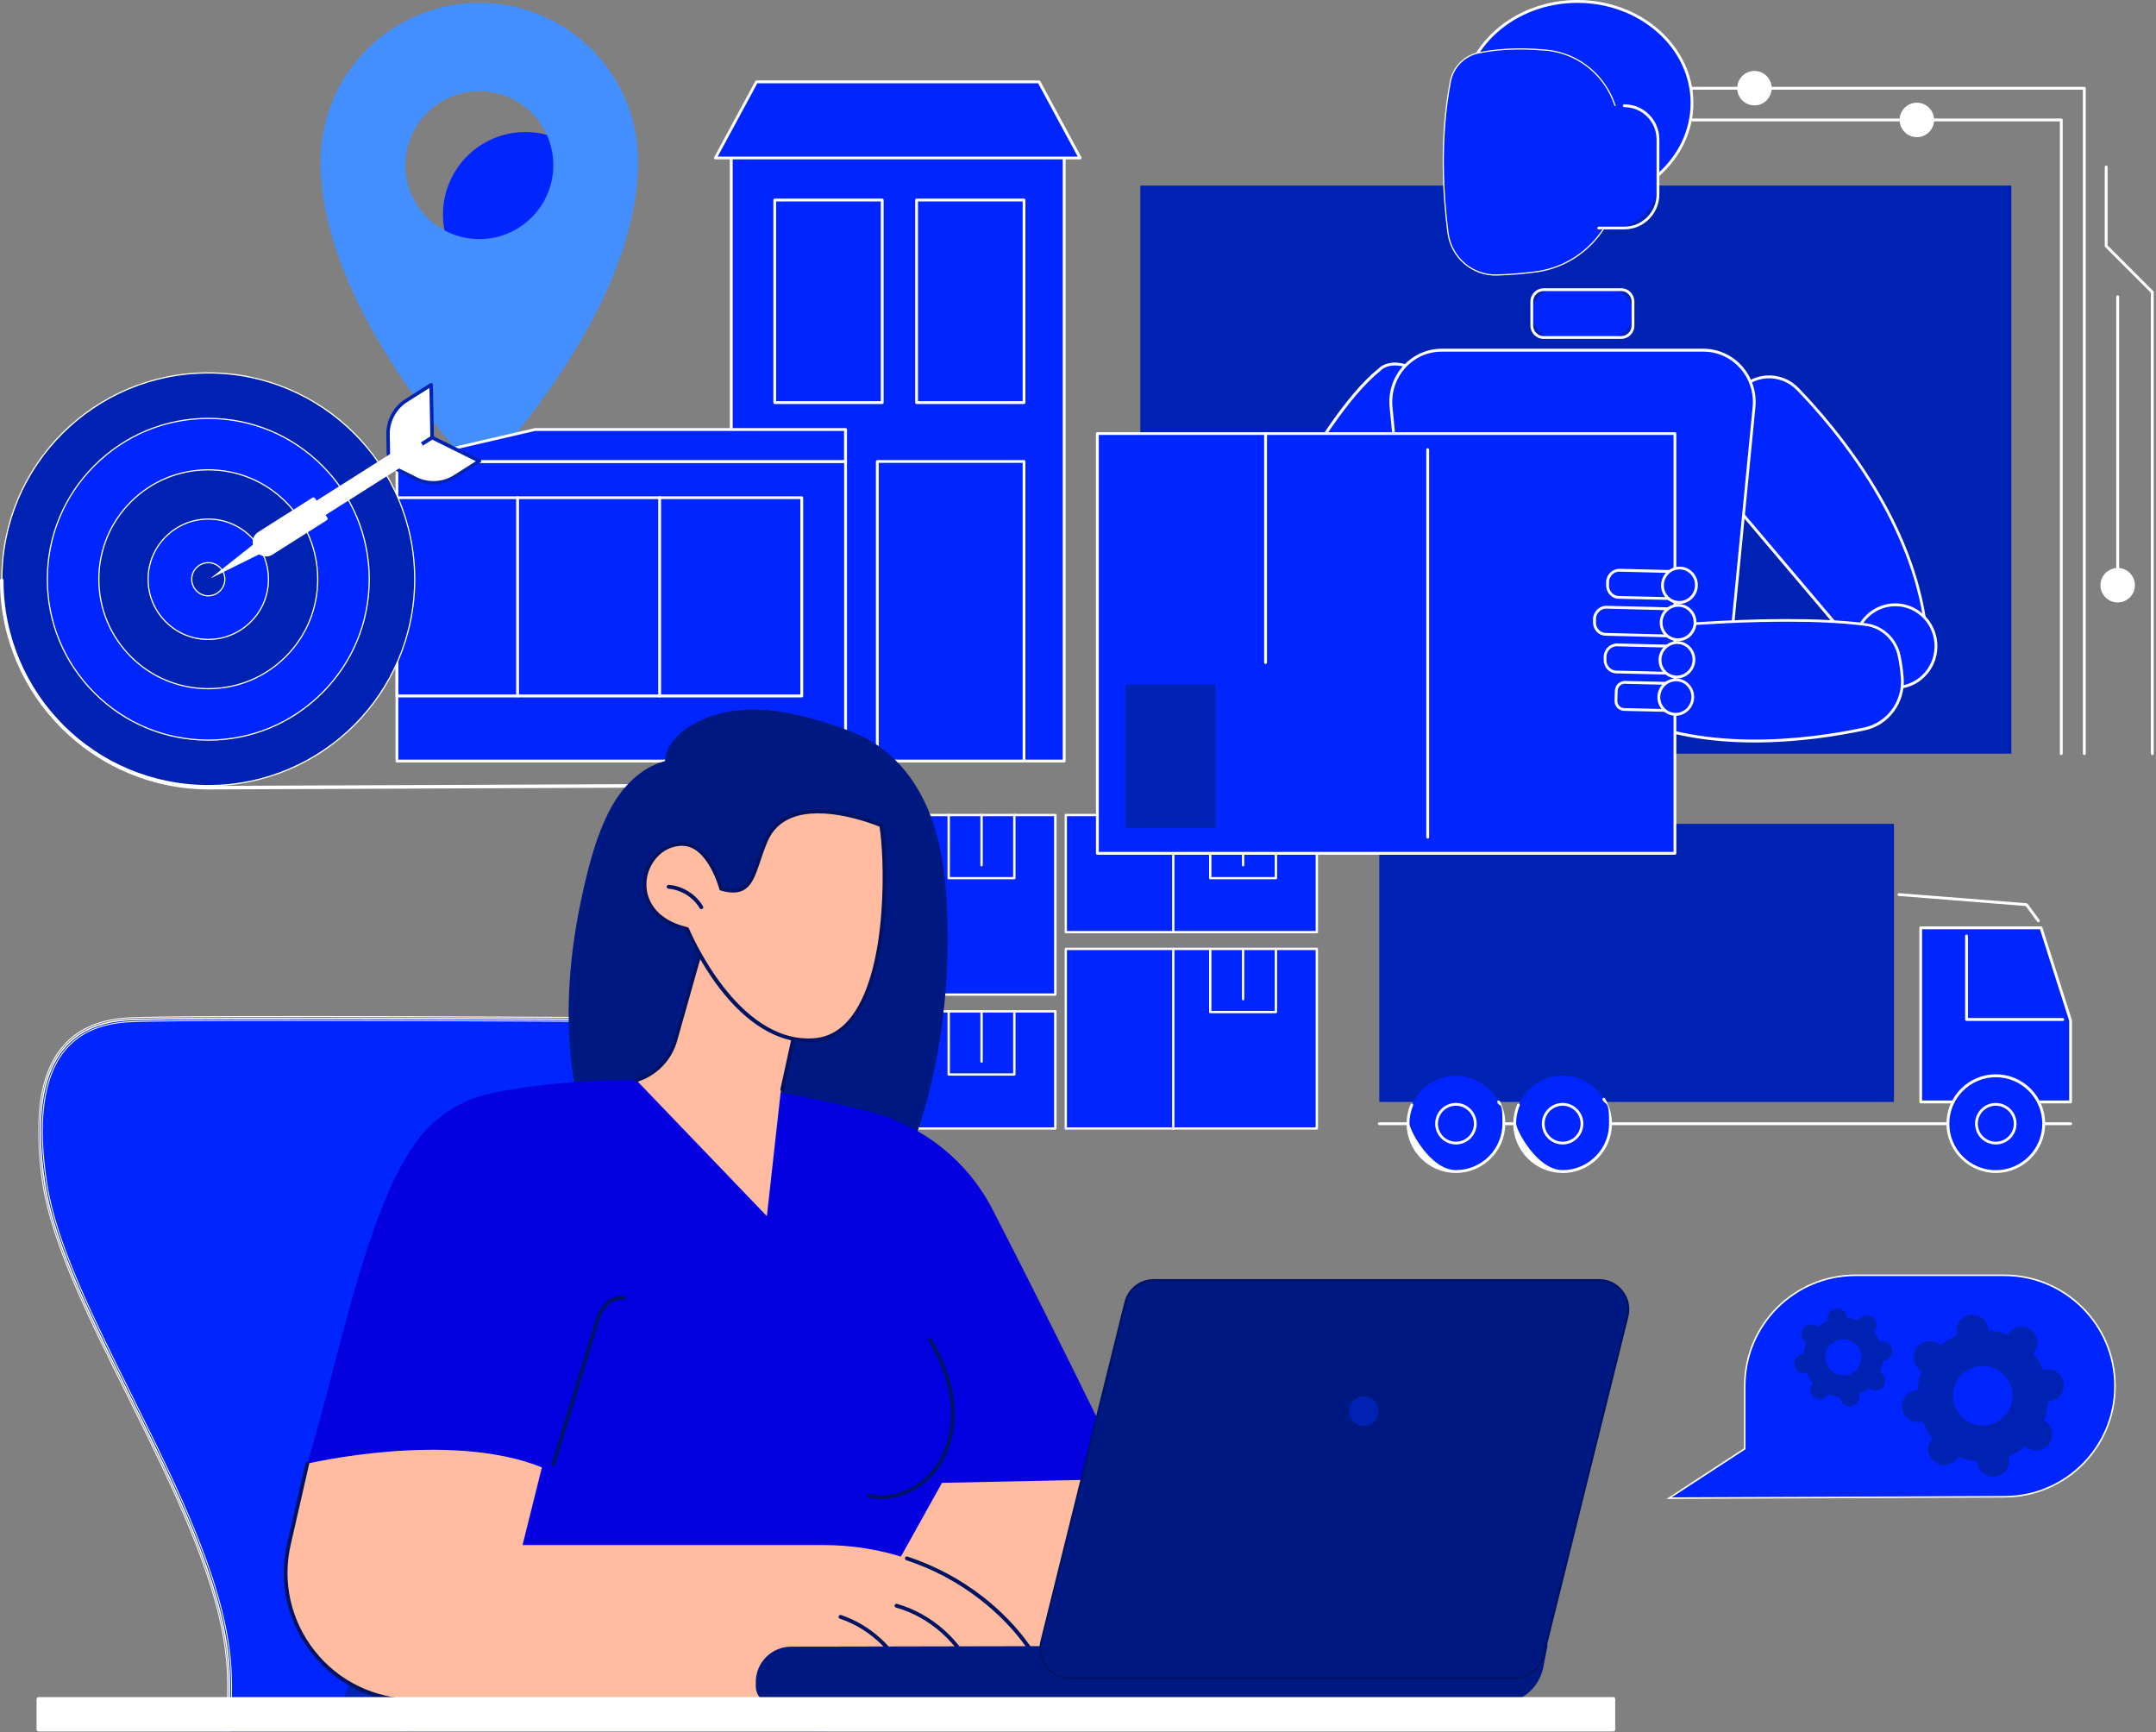 <?xml version="1.0" encoding="UTF-8"?> <svg xmlns="http://www.w3.org/2000/svg" width="625" height="502" viewBox="0 0 625 502" fill="none"><rect x="0" y="0" width="625" height="502" fill="#808080" stroke="none"/><path d="M623.929 218.851C624.148 218.851 624.343 218.656 624.343 218.437V84.676C624.343 84.676 624.294 84.456 624.221 84.383L610.966 71.131V48.379C610.966 48.16 610.771 47.965 610.552 47.965C610.333 47.965 610.138 48.16 610.138 48.379V71.302C610.138 71.302 610.187 71.521 610.26 71.594L623.515 84.846V218.437C623.515 218.656 623.71 218.851 623.929 218.851Z" fill="white"></path><path d="M613.891 174.613C616.649 174.613 618.886 172.377 618.886 169.619C618.886 166.861 616.649 164.625 613.891 164.625C611.132 164.625 608.896 166.861 608.896 169.619C608.896 172.377 611.132 174.613 613.891 174.613Z" fill="white"></path><path d="M613.891 170.033C614.11 170.033 614.305 169.838 614.305 169.619V86.015C614.305 85.796 614.11 85.601 613.891 85.601C613.671 85.601 613.476 85.796 613.476 86.015V169.619C613.476 169.838 613.671 170.033 613.891 170.033Z" fill="white"></path><path d="M597.541 218.851C597.761 218.851 597.955 218.656 597.955 218.437V34.762C597.955 34.543 597.761 34.348 597.541 34.348H484.826C484.607 34.348 484.412 34.543 484.412 34.762C484.412 34.981 484.607 35.176 484.826 35.176H597.127V218.437C597.127 218.656 597.322 218.851 597.541 218.851Z" fill="white"></path><path d="M555.681 39.756C558.44 39.756 560.676 37.52 560.676 34.762C560.676 32.004 558.44 29.768 555.681 29.768C552.923 29.768 550.687 32.004 550.687 34.762C550.687 37.52 552.923 39.756 555.681 39.756Z" fill="white"></path><path d="M604.217 218.851C604.437 218.851 604.632 218.656 604.632 218.437V25.578C604.632 25.359 604.437 25.164 604.217 25.164H476.615C476.396 25.164 476.201 25.359 476.201 25.578C476.201 25.797 476.396 25.992 476.615 25.992H603.803V218.437C603.803 218.656 603.998 218.851 604.217 218.851Z" fill="white"></path><path d="M509.396 30.485C512.118 30.041 513.966 27.475 513.522 24.753C513.078 22.031 510.511 20.184 507.788 20.628C505.066 21.072 503.218 23.638 503.662 26.36C504.106 29.082 506.673 30.929 509.396 30.485Z" fill="white"></path><path d="M157.623 85.47C170.495 82.542 178.556 69.735 175.626 56.866C172.697 43.997 159.888 35.939 147.016 38.867C134.144 41.796 126.084 54.602 129.013 67.471C131.942 80.34 144.751 88.399 157.623 85.47Z" fill="#0025FF"></path><path d="M92.93 46.844C92.93 90.741 138.957 137.829 138.957 137.829C138.957 137.829 184.983 91.155 184.983 46.844C184.983 21.437 164.37 0.828 138.957 0.828C113.543 0.828 92.93 21.437 92.93 46.844ZM117.515 47.867C117.515 36.029 127.115 26.431 138.957 26.431C150.798 26.431 160.398 36.029 160.398 47.867C160.398 59.706 150.798 69.304 138.957 69.304C127.115 69.304 117.515 59.706 117.515 47.867Z" fill="#448FFF"></path><path d="M211.98 220.58H308.492V44.238H211.98L211.98 220.58Z" fill="#0025FF"></path><path d="M211.566 220.58V44.238C211.566 44.019 211.761 43.824 211.98 43.824H308.492C308.711 43.824 308.906 44.019 308.906 44.238V220.58C308.906 220.8 308.711 220.995 308.492 220.995H211.98C211.761 220.995 211.566 220.8 211.566 220.58ZM308.078 44.652H212.394V220.166H308.078V44.652Z" fill="white"></path><path d="M219.29 23.727H301.183L313.097 45.797H207.375L219.29 23.727Z" fill="#0025FF"></path><path d="M207.034 45.992C206.961 45.87 206.961 45.724 207.034 45.578L218.949 23.532C219.022 23.41 219.168 23.313 219.314 23.313H301.207C301.353 23.313 301.499 23.386 301.572 23.532L313.487 45.578C313.56 45.7 313.56 45.846 313.487 45.992C313.414 46.114 313.292 46.187 313.146 46.187H207.424C207.278 46.187 207.156 46.114 207.083 45.992H207.034ZM300.939 24.141H219.534L208.057 45.383H312.415L300.939 24.141Z" fill="white"></path><path d="M265.706 116.685H296.845V57.977L265.706 57.977V116.685Z" fill="#0025FF"></path><path d="M265.292 116.685V57.977C265.292 57.758 265.487 57.563 265.706 57.563H296.845C297.065 57.563 297.26 57.758 297.26 57.977V116.685C297.26 116.904 297.065 117.099 296.845 117.099H265.706C265.487 117.099 265.292 116.904 265.292 116.685ZM296.456 58.391H266.12V116.271H296.456V58.391Z" fill="white"></path><path d="M224.602 116.685H255.741V57.977L224.602 57.977V116.685Z" fill="#0025FF"></path><path d="M224.187 116.685V57.977C224.187 57.758 224.382 57.563 224.601 57.563H255.741C255.96 57.563 256.155 57.758 256.155 57.977V116.685C256.155 116.904 255.96 117.099 255.741 117.099H224.601C224.382 117.099 224.187 116.904 224.187 116.685ZM255.326 58.391H224.991V116.271H255.326V58.391Z" fill="white"></path><path d="M254.328 220.58H296.845V133.761H254.328V220.58Z" fill="#0025FF"></path><path d="M253.914 220.58V133.761C253.914 133.542 254.108 133.347 254.328 133.347H296.846C297.065 133.347 297.26 133.542 297.26 133.761V220.58C297.26 220.8 297.065 220.995 296.846 220.995H254.328C254.108 220.995 253.914 220.8 253.914 220.58ZM296.456 134.151H254.742V220.166H296.456V134.151Z" fill="white"></path><path d="M115.078 220.58L245.117 220.58V133.761H115.078V220.58Z" fill="#0025FF"></path><path d="M114.664 220.58V133.761C114.664 133.542 114.859 133.347 115.079 133.347H245.118C245.337 133.347 245.532 133.542 245.532 133.761V220.58C245.532 220.8 245.337 220.995 245.118 220.995H115.079C114.859 220.995 114.664 220.8 114.664 220.58ZM244.703 134.151H115.468V220.166H244.703V134.151Z" fill="white"></path><path d="M115.079 133.737H245.118V124.48H155.136L115.079 133.737Z" fill="#0025FF"></path><path d="M114.664 133.786C114.664 133.591 114.786 133.396 114.981 133.347L155.038 124.09C155.038 124.09 155.111 124.09 155.136 124.09H245.118C245.337 124.09 245.532 124.285 245.532 124.504V133.761C245.532 133.98 245.337 134.175 245.118 134.175H115.079C114.859 134.175 114.689 134.029 114.664 133.81V133.786ZM244.703 124.894H155.16L118.636 133.347H244.679V124.894H244.703Z" fill="white"></path><path d="M115.079 201.701L232.423 201.701V144.236H115.079V201.701Z" fill="#0025FF"></path><path d="M114.664 201.726V144.26C114.664 144.041 114.859 143.846 115.079 143.846H232.423C232.642 143.846 232.837 144.041 232.837 144.26V201.726C232.837 201.945 232.642 202.14 232.423 202.14H115.079C114.859 202.14 114.664 201.945 114.664 201.726ZM232.009 144.65H115.493V201.287H232.009V144.65Z" fill="white"></path><path d="M191.221 202.115C191.44 202.115 191.635 201.921 191.635 201.701V144.236C191.635 144.017 191.44 143.822 191.221 143.822C191.002 143.822 190.807 144.017 190.807 144.236V201.701C190.807 201.921 191.002 202.115 191.221 202.115Z" fill="white"></path><path d="M150.043 202.115C150.263 202.115 150.458 201.921 150.458 201.701V144.236C150.458 144.017 150.263 143.822 150.043 143.822C149.824 143.822 149.629 144.017 149.629 144.236V201.701C149.629 201.921 149.824 202.115 150.043 202.115Z" fill="white"></path><path d="M549.03 238.777H399.839V319.385H549.03V238.777Z" fill="#0022B3"></path><path d="M600.246 326.108H399.839C399.62 326.108 399.425 325.913 399.425 325.694C399.425 325.475 399.62 325.28 399.839 325.28H600.246C600.465 325.28 600.66 325.475 600.66 325.694C600.66 325.913 600.465 326.108 600.246 326.108Z" fill="white"></path><path d="M600.246 319.385H556.802V268.911H591.669L600.246 295.829V319.385Z" fill="#0025FF"></path><path d="M600.246 319.799H556.802C556.583 319.799 556.388 319.604 556.388 319.385V268.911C556.388 268.692 556.583 268.497 556.802 268.497H591.669C591.84 268.497 592.01 268.618 592.059 268.789L600.636 295.707C600.636 295.707 600.636 295.78 600.636 295.829V319.385C600.636 319.604 600.441 319.799 600.222 319.799H600.246ZM557.192 318.971H599.832V295.877L591.353 269.325H557.192V318.971Z" fill="white"></path><path d="M597.98 295.902H570.081C569.862 295.902 569.667 295.707 569.667 295.488V271.274C569.667 271.054 569.862 270.86 570.081 270.86C570.3 270.86 570.495 271.054 570.495 271.274V295.074H597.98C598.199 295.074 598.394 295.268 598.394 295.488C598.394 295.707 598.199 295.902 597.98 295.902Z" fill="white"></path><path d="M590.89 267.303C590.768 267.303 590.646 267.254 590.548 267.133L587.235 262.602L550.443 259.678C550.223 259.678 550.053 259.459 550.077 259.24C550.077 259.021 550.297 258.85 550.516 258.874L587.503 261.798C587.503 261.798 587.722 261.871 587.795 261.968L591.231 266.645C591.353 266.816 591.328 267.084 591.133 267.206C591.06 267.254 590.987 267.279 590.89 267.279V267.303Z" fill="white"></path><path d="M592.425 325.694C592.425 333.368 586.212 339.579 578.536 339.579C570.861 339.579 564.648 333.368 564.648 325.694C564.648 318.021 570.861 311.809 578.536 311.809C586.212 311.809 592.425 318.021 592.425 325.694Z" fill="#0025FF"></path><path d="M578.56 339.969C570.69 339.969 564.258 333.562 564.258 325.67C564.258 317.801 570.666 311.37 578.56 311.37C586.455 311.37 592.863 317.777 592.863 325.67C592.863 333.562 586.455 339.969 578.56 339.969ZM578.56 312.223C571.129 312.223 565.086 318.264 565.086 325.694C565.086 333.124 571.129 339.165 578.56 339.165C585.992 339.165 592.035 333.124 592.035 325.694C592.035 318.264 585.992 312.223 578.56 312.223Z" fill="white"></path><path d="M584.164 325.694C584.164 328.788 581.655 331.297 578.56 331.297C575.466 331.297 572.956 328.788 572.956 325.694C572.956 322.6 575.466 320.091 578.56 320.091C581.655 320.091 584.164 322.6 584.164 325.694Z" fill="#0025FF"></path><path d="M578.561 331.711C575.247 331.711 572.542 329.007 572.542 325.694C572.542 322.381 575.247 319.677 578.561 319.677C581.874 319.677 584.579 322.381 584.579 325.694C584.579 329.007 581.874 331.711 578.561 331.711ZM578.561 320.481C575.685 320.481 573.346 322.82 573.346 325.694C573.346 328.569 575.685 330.907 578.561 330.907C581.436 330.907 583.775 328.569 583.775 325.694C583.775 322.82 581.436 320.481 578.561 320.481Z" fill="white"></path><path d="M453.989 339.51C461.64 338.966 467.401 332.324 466.857 324.674C466.312 317.025 459.669 311.265 452.018 311.81C444.367 312.354 438.606 318.996 439.15 326.645C439.694 334.295 446.338 340.054 453.989 339.51Z" fill="#0025FF"></path><path d="M452.98 339.969C445.11 339.969 438.677 333.562 438.677 325.67C438.677 323.745 439.067 321.87 439.798 320.116C439.896 319.896 440.115 319.799 440.334 319.896C440.554 319.994 440.651 320.213 440.554 320.432C439.847 322.089 439.506 323.867 439.506 325.67C439.506 327.472 445.549 339.141 452.98 339.141C460.412 339.141 466.454 333.1 466.454 325.67C466.454 318.24 465.796 320.871 464.578 318.8C464.456 318.605 464.529 318.362 464.724 318.24C464.919 318.118 465.163 318.191 465.285 318.386C466.6 320.578 467.283 323.112 467.283 325.694C467.283 333.562 460.875 339.993 452.98 339.993V339.969Z" fill="white"></path><path d="M458.584 325.694C458.584 328.788 456.074 331.297 452.98 331.297C449.886 331.297 447.376 328.788 447.376 325.694C447.376 322.6 449.886 320.091 452.98 320.091C456.074 320.091 458.584 322.6 458.584 325.694Z" fill="#0025FF"></path><path d="M452.98 331.711C449.666 331.711 446.962 329.007 446.962 325.694C446.962 322.381 449.666 319.677 452.98 319.677C456.294 319.677 458.998 322.381 458.998 325.694C458.998 329.007 456.294 331.711 452.98 331.711ZM452.98 320.481C450.105 320.481 447.766 322.82 447.766 325.694C447.766 328.569 450.105 330.907 452.98 330.907C455.855 330.907 458.194 328.569 458.194 325.694C458.194 322.82 455.855 320.481 452.98 320.481Z" fill="white"></path><path d="M435.924 325.694C435.924 333.368 429.711 339.579 422.036 339.579C414.36 339.579 408.147 333.368 408.147 325.694C408.147 318.021 414.36 311.809 422.036 311.809C429.711 311.809 435.924 318.021 435.924 325.694Z" fill="#0025FF"></path><path d="M422.06 339.969C414.19 339.969 407.758 333.562 407.758 325.67C407.758 323.745 408.147 321.87 408.878 320.116C408.976 319.896 409.195 319.799 409.414 319.896C409.634 319.994 409.731 320.213 409.634 320.432C408.927 322.089 408.586 323.867 408.586 325.67C408.586 327.472 414.629 339.141 422.06 339.141C429.492 339.141 435.534 333.1 435.534 325.67C435.534 318.24 435.047 321.455 434.072 319.555C433.975 319.361 434.072 319.117 434.243 318.995C434.438 318.898 434.682 318.995 434.803 319.166C435.827 321.188 436.363 323.38 436.363 325.67C436.363 333.538 429.955 339.969 422.06 339.969Z" fill="white"></path><path d="M427.664 325.694C427.664 328.788 425.155 331.297 422.06 331.297C418.966 331.297 416.456 328.788 416.456 325.694C416.456 322.6 418.966 320.091 422.06 320.091C425.155 320.091 427.664 322.6 427.664 325.694Z" fill="#0025FF"></path><path d="M422.06 331.711C418.747 331.711 416.042 329.007 416.042 325.694C416.042 322.381 418.747 319.677 422.06 319.677C425.374 319.677 428.079 322.381 428.079 325.694C428.079 329.007 425.374 331.711 422.06 331.711ZM422.06 320.481C419.185 320.481 416.846 322.82 416.846 325.694C416.846 328.569 419.185 330.907 422.06 330.907C424.935 330.907 427.275 328.569 427.275 325.694C427.275 322.82 424.935 320.481 422.06 320.481Z" fill="white"></path><path d="M305.909 236.22H233.154V288.253H305.909V236.22Z" fill="#0025FF"></path><path d="M232.837 288.253V236.22C232.837 236.049 232.983 235.879 233.178 235.879H305.934C306.129 235.879 306.275 236.025 306.275 236.22V288.253C306.275 288.423 306.129 288.594 305.934 288.594H233.178C232.983 288.594 232.837 288.448 232.837 288.253ZM305.568 236.561H233.471V287.936H305.568V236.561Z" fill="white"></path><path d="M264.293 288.594C264.488 288.594 264.634 288.448 264.634 288.253V236.22C264.634 236.049 264.488 235.879 264.293 235.879C264.098 235.879 263.952 236.025 263.952 236.22V288.253C263.952 288.423 264.098 288.594 264.293 288.594Z" fill="white"></path><path d="M284.541 251.128C284.736 251.128 284.882 250.982 284.882 250.787V236.22C284.882 236.049 284.736 235.879 284.541 235.879C284.346 235.879 284.2 236.025 284.2 236.22V250.787C284.2 250.957 284.346 251.128 284.541 251.128Z" fill="white"></path><path d="M275.039 254.855H294.044C294.239 254.855 294.385 254.709 294.385 254.514V236.22C294.385 236.049 294.239 235.879 294.044 235.879C293.849 235.879 293.703 236.025 293.703 236.22V254.197H275.355V236.22C275.355 236.049 275.209 235.879 275.014 235.879C274.819 235.879 274.673 236.025 274.673 236.22V254.514C274.673 254.685 274.819 254.855 275.014 254.855H275.039Z" fill="white"></path><path d="M305.909 293.125H233.154V327.058H305.909V293.125Z" fill="#0025FF"></path><path d="M232.837 327.058V293.125C232.837 292.954 232.983 292.784 233.178 292.784H305.934C306.129 292.784 306.275 292.93 306.275 293.125V327.058C306.275 327.229 306.129 327.399 305.934 327.399H233.178C232.983 327.399 232.837 327.253 232.837 327.058ZM305.568 293.466H233.471V326.742H305.568V293.466Z" fill="white"></path><path d="M264.293 327.399C264.488 327.399 264.634 327.253 264.634 327.058V293.125C264.634 292.954 264.488 292.784 264.293 292.784C264.098 292.784 263.952 292.93 263.952 293.125V327.058C263.952 327.229 264.098 327.399 264.293 327.399Z" fill="white"></path><path d="M284.541 308.033C284.736 308.033 284.882 307.887 284.882 307.692V293.125C284.882 292.954 284.736 292.784 284.541 292.784C284.346 292.784 284.2 292.93 284.2 293.125V307.692C284.2 307.863 284.346 308.033 284.541 308.033Z" fill="white"></path><path d="M275.039 311.76H294.044C294.239 311.76 294.385 311.614 294.385 311.419V293.125C294.385 292.954 294.239 292.784 294.044 292.784C293.849 292.784 293.703 292.93 293.703 293.125V311.102H275.355V293.125C275.355 292.954 275.209 292.784 275.014 292.784C274.819 292.784 274.673 292.93 274.673 293.125V311.419C274.673 311.59 274.819 311.76 275.014 311.76H275.039Z" fill="white"></path><path d="M381.735 275.05H308.98V327.083H381.735V275.05Z" fill="#0025FF"></path><path d="M308.639 327.058V275.025C308.639 274.855 308.785 274.684 308.98 274.684H381.735C381.93 274.684 382.076 274.83 382.076 275.025V327.058C382.076 327.229 381.93 327.399 381.735 327.399H308.98C308.785 327.399 308.639 327.253 308.639 327.058ZM381.394 275.366H309.297V326.742H381.394V275.366Z" fill="white"></path><path d="M340.119 327.399C340.314 327.399 340.46 327.253 340.46 327.058V275.025C340.46 274.855 340.314 274.684 340.119 274.684C339.924 274.684 339.778 274.83 339.778 275.025V327.058C339.778 327.229 339.924 327.399 340.119 327.399Z" fill="white"></path><path d="M360.367 289.934C360.562 289.934 360.708 289.787 360.708 289.593V275.025C360.708 274.855 360.562 274.684 360.367 274.684C360.172 274.684 360.026 274.83 360.026 275.025V289.593C360.026 289.763 360.172 289.934 360.367 289.934Z" fill="white"></path><path d="M350.864 293.661H369.869C370.064 293.661 370.211 293.514 370.211 293.32V275.025C370.211 274.855 370.064 274.684 369.869 274.684C369.675 274.684 369.528 274.83 369.528 275.025V293.003H351.181V275.025C351.181 274.855 351.035 274.684 350.84 274.684C350.645 274.684 350.499 274.83 350.499 275.025V293.32C350.499 293.49 350.645 293.661 350.84 293.661H350.864Z" fill="white"></path><path d="M381.735 236.22H308.98V270.153H381.735V236.22Z" fill="#0025FF"></path><path d="M308.639 270.153V236.22C308.639 236.049 308.785 235.879 308.98 235.879H381.735C381.93 235.879 382.076 236.025 382.076 236.22V270.153C382.076 270.324 381.93 270.494 381.735 270.494H308.98C308.785 270.494 308.639 270.348 308.639 270.153ZM381.394 236.561H309.297V269.836H381.394V236.561Z" fill="white"></path><path d="M340.119 270.494C340.314 270.494 340.46 270.348 340.46 270.153V236.22C340.46 236.049 340.314 235.879 340.119 235.879C339.924 235.879 339.778 236.025 339.778 236.22V270.153C339.778 270.324 339.924 270.494 340.119 270.494Z" fill="white"></path><path d="M360.367 251.128C360.562 251.128 360.708 250.982 360.708 250.787V236.22C360.708 236.049 360.562 235.879 360.367 235.879C360.172 235.879 360.026 236.025 360.026 236.22V250.787C360.026 250.957 360.172 251.128 360.367 251.128Z" fill="white"></path><path d="M350.864 254.855H369.869C370.064 254.855 370.211 254.709 370.211 254.514V236.22C370.211 236.049 370.064 235.879 369.869 235.879C369.675 235.879 369.528 236.025 369.528 236.22V254.197H351.181V236.22C351.181 236.049 351.035 235.879 350.84 235.879C350.645 235.879 350.499 236.025 350.499 236.22V254.514C350.499 254.685 350.645 254.855 350.84 254.855H350.864Z" fill="white"></path><path d="M583.068 53.787H330.568V218.437H583.068V53.787Z" fill="#0022B3"></path><path d="M457.269 59.317C475.61 59.317 490.479 46.131 490.479 29.865C490.479 13.6 475.61 0.414 457.269 0.414C438.927 0.414 424.058 13.6 424.058 29.865C424.058 46.131 438.927 59.317 457.269 59.317Z" fill="#0025FF"></path><path d="M423.644 29.865C423.644 13.398 438.726 0 457.269 0C475.811 0 490.893 13.398 490.893 29.865C490.893 46.333 475.811 59.731 457.269 59.731C438.726 59.731 423.644 46.333 423.644 29.865ZM424.448 29.865C424.448 45.87 439.165 58.903 457.269 58.903C475.372 58.903 490.089 45.87 490.089 29.865C490.089 13.861 475.372 0.828 457.269 0.828C439.165 0.828 424.448 13.861 424.448 29.865Z" fill="white"></path><path d="M428.59 15.347C432.927 14.421 439.433 13.739 448.278 14.543C459.388 15.591 468.233 24.555 469.256 35.834C469.671 40.438 469.841 45.919 469.476 52.228C468.696 65.724 458.706 76.88 445.524 78.756C442.186 79.219 438.361 79.56 433.975 79.706C426.836 79.925 420.671 74.639 419.745 67.429C418.357 56.637 417.285 40.048 420.452 23.629C421.256 19.464 424.472 16.2 428.566 15.322L428.59 15.347Z" fill="#0025FF" stroke="white" stroke-width="0.35" stroke-miterlimit="10"></path><path d="M467.185 30.645H467.161C459.733 30.645 453.711 36.665 453.711 44.092V52.642C453.711 60.069 459.733 66.089 467.161 66.089H467.185C474.613 66.089 480.635 60.069 480.635 52.642V44.092C480.635 36.665 474.613 30.645 467.185 30.645Z" fill="#0025FF"></path><path d="M463.457 66.479H470.865C476.469 66.479 481.025 61.923 481.025 56.321V40.389C481.025 34.786 476.469 30.231 470.865 30.231C470.645 30.231 470.45 30.426 470.45 30.645C470.45 30.864 470.645 31.059 470.865 31.059C476.03 31.059 480.221 35.249 480.221 40.413V56.345C480.221 61.509 476.03 65.699 470.865 65.699H463.457C463.238 65.699 463.043 65.894 463.043 66.113C463.043 66.332 463.238 66.527 463.457 66.527V66.479Z" fill="white"></path><path d="M541.11 191.47L490.479 131.691L503.563 113.932C507.827 108.134 516.16 107.598 521.155 112.763C533.338 125.406 553.074 149.741 557.825 178.827L541.135 191.446L541.11 191.47Z" fill="#0025FF"></path><path d="M540.794 191.738L490.162 131.959C490.04 131.812 490.04 131.593 490.162 131.447L503.246 113.688C505.342 110.838 508.558 109.06 512.067 108.841C515.575 108.597 518.986 109.937 521.447 112.495C533.118 124.602 553.415 149.303 558.215 178.779C558.215 178.925 558.191 179.071 558.069 179.168L541.378 191.787C541.378 191.787 541.208 191.86 541.135 191.86C541.013 191.86 540.891 191.811 540.818 191.714L540.794 191.738ZM520.863 113.079C518.572 110.692 515.38 109.45 512.115 109.669C508.85 109.888 505.853 111.545 503.904 114.2L491.015 131.691L541.208 190.91L557.411 178.681C552.562 149.522 532.461 125.065 520.887 113.079H520.863Z" fill="white"></path><path d="M357.686 174.54C357.686 174.54 381.028 122.215 399.912 107.136C399.912 107.136 406.856 99.17 422.45 118.268L425.764 132.641C425.764 132.641 400.326 190.812 376.716 200.118L357.686 174.54Z" fill="#0025FF"></path><path d="M376.375 200.362L357.346 174.784C357.346 174.784 357.248 174.516 357.297 174.369C357.541 173.833 380.883 121.825 399.595 106.843C399.815 106.6 401.35 105.089 404.347 105.089C404.395 105.089 404.444 105.089 404.493 105.089C408.05 105.138 414.093 107.428 422.743 118.025C422.792 118.073 422.816 118.122 422.816 118.195L426.13 132.568C426.13 132.568 426.13 132.738 426.13 132.811C426.056 132.957 419.648 147.549 410.438 163.115C398.036 184.04 386.73 196.61 376.862 200.508C376.814 200.508 376.765 200.532 376.716 200.532C376.594 200.532 376.473 200.483 376.399 200.362H376.375ZM422.061 118.463C413.679 108.207 407.904 105.991 404.542 105.918C401.642 105.869 400.278 107.355 400.229 107.428C400.229 107.428 400.205 107.452 400.18 107.477C382.223 121.825 359.855 170.813 358.174 174.516L376.862 199.655C399.449 190.374 424.01 135.637 425.326 132.641L422.061 118.487V118.463Z" fill="white"></path><path d="M382.052 184.917C384.05 193.59 378.714 202.164 370.113 204.04C361.512 205.916 352.911 200.41 350.913 191.738C348.915 183.066 354.251 174.491 362.852 172.616C371.453 170.74 380.054 176.245 382.052 184.917Z" fill="#0025FF"></path><path d="M350.499 191.811C349.5 187.475 350.23 183.042 352.594 179.315C354.909 175.661 358.515 173.127 362.754 172.201C371.55 170.277 380.395 175.928 382.442 184.82C383.441 189.156 382.71 193.59 380.346 197.317C378.032 200.971 374.426 203.504 370.186 204.43C369.016 204.673 367.871 204.795 366.702 204.795C359.148 204.795 352.277 199.509 350.499 191.811ZM381.638 185.015C379.688 176.562 371.282 171.178 362.925 173.03C358.905 173.907 355.493 176.318 353.276 179.777C351.035 183.31 350.328 187.524 351.278 191.641C353.227 200.094 361.634 205.477 369.991 203.626C374.011 202.749 377.422 200.337 379.64 196.878C381.881 193.346 382.588 189.132 381.638 185.015Z" fill="white"></path><path d="M466.454 83.945H451.007C447.171 83.945 444.062 87.053 444.062 90.887C444.062 94.722 447.171 97.83 451.007 97.83H466.454C470.29 97.83 473.399 94.722 473.399 90.887C473.399 87.053 470.29 83.945 466.454 83.945Z" fill="#0025FF"></path><path d="M443.648 94.395V87.38C443.648 85.26 445.378 83.555 447.474 83.555H469.963C472.083 83.555 473.788 85.285 473.788 87.38V94.395C473.788 96.515 472.058 98.22 469.963 98.22H447.474C445.354 98.22 443.648 96.49 443.648 94.395ZM447.474 84.359C445.817 84.359 444.452 85.723 444.452 87.38V94.395C444.452 96.052 445.817 97.416 447.474 97.416H469.963C471.62 97.416 472.984 96.052 472.984 94.395V87.38C472.984 85.723 471.62 84.359 469.963 84.359H447.474Z" fill="white"></path><path d="M493.768 101.508H417.943C409.195 101.508 402.373 109.182 403.226 118L410.682 194.369C411.461 202.335 418.04 208.4 425.91 208.4H485.776C493.647 208.4 500.225 202.335 501.005 194.369L508.461 118C509.314 109.158 502.491 101.508 493.744 101.508H493.768Z" fill="#0025FF"></path><path d="M410.292 194.393L402.836 118.025C402.397 113.64 403.835 109.279 406.783 106.039C409.658 102.873 413.727 101.07 417.942 101.07H493.768C498.008 101.07 502.077 102.873 504.928 106.039C507.851 109.279 509.313 113.64 508.875 118.025L501.419 194.393C500.615 202.603 493.89 208.79 485.776 208.79H425.91C417.796 208.79 411.071 202.603 410.267 194.393H410.292ZM417.942 101.923C413.873 101.923 410.145 103.603 407.392 106.624C404.614 109.693 403.25 113.835 403.664 117.976L411.12 194.345C411.875 202.116 418.259 207.986 425.934 207.986H485.801C493.5 207.986 499.859 202.116 500.615 194.345L508.071 117.976C508.485 113.835 507.12 109.693 504.343 106.624C501.589 103.603 497.837 101.923 493.792 101.923H417.967H417.942Z" fill="white"></path><path d="M561.155 187.612C561.339 180.995 556.21 175.485 549.7 175.304C543.189 175.124 537.762 180.341 537.578 186.958C537.395 193.574 542.524 199.085 549.034 199.265C555.545 199.446 560.972 194.229 561.155 187.612Z" fill="#0025FF"></path><path d="M549.078 199.679C545.813 199.582 542.792 198.218 540.55 195.806C538.309 193.395 537.139 190.252 537.212 186.939C537.407 180.094 543.036 174.686 549.76 174.881C556.485 175.076 561.797 180.776 561.627 187.621C561.529 190.934 560.189 194.004 557.801 196.293C555.511 198.486 552.538 199.679 549.419 199.679C549.298 199.679 549.2 199.679 549.078 199.679ZM538.041 186.964C537.943 190.057 539.064 193.005 541.159 195.246C543.255 197.487 546.081 198.778 549.103 198.851C552.148 198.924 555.023 197.804 557.241 195.684C559.458 193.565 560.725 190.691 560.798 187.597C560.969 181.215 556.022 175.88 549.736 175.709C549.639 175.709 549.517 175.709 549.419 175.709C543.279 175.709 538.211 180.703 538.016 186.964H538.041Z" fill="white"></path><path d="M465.675 183.042C465.675 183.042 512.895 177.39 540.916 181.044C545.691 181.653 549.517 185.258 550.54 190.033C550.954 191.957 551.295 194.15 551.466 196.537C551.953 203.528 547.324 209.838 540.575 211.275C524.591 214.685 492.379 219.021 468.136 205.843L465.699 183.066L465.675 183.042Z" fill="#0025FF"></path><path d="M467.916 206.184C467.916 206.184 467.721 206.013 467.697 205.867L465.26 183.09C465.26 182.871 465.407 182.676 465.626 182.652C466.089 182.603 513.212 177.025 540.964 180.654C545.886 181.288 549.882 185.039 550.93 189.96C551.393 192.152 551.71 194.369 551.856 196.513C552.367 203.675 547.543 210.203 540.623 211.665C532.583 213.37 521.131 215.197 508.704 215.197C495.157 215.197 480.489 213.029 467.892 206.184H467.916ZM466.138 183.383L468.501 205.55C492.379 218.412 523.835 214.393 540.477 210.836C546.983 209.448 551.539 203.309 551.052 196.537C550.905 194.418 550.589 192.25 550.126 190.082C549.151 185.502 545.423 182.018 540.867 181.409C534.118 180.532 526.199 180.191 518.085 180.191C494.645 180.191 469.598 182.969 466.138 183.358V183.383Z" fill="white"></path><path d="M377.739 175.295H408.269V208.376H377.739C368.602 208.376 361.195 200.971 361.195 191.836C361.195 182.701 368.602 175.295 377.739 175.295Z" fill="#0025FF"></path><path d="M360.805 197.999V185.697C360.805 179.753 365.654 174.905 371.599 174.905H408.269C408.489 174.905 408.684 175.1 408.684 175.319V208.4C408.684 208.62 408.489 208.815 408.269 208.815H371.599C365.654 208.815 360.805 203.967 360.805 198.023V197.999ZM407.855 175.709H371.599C366.092 175.709 361.609 180.191 361.609 185.697V197.999C361.609 203.504 366.092 207.986 371.599 207.986H407.855V175.734V175.709Z" fill="white"></path><path d="M318.141 247.328L485.557 247.328V125.674L318.141 125.674V247.328Z" fill="#0025FF"></path><path d="M318.36 247.742H485.533C485.752 247.742 485.947 247.547 485.947 247.328V125.674C485.947 125.455 485.752 125.26 485.533 125.26H318.117C317.898 125.26 317.703 125.455 317.703 125.674V247.328C317.703 247.547 317.898 247.742 318.117 247.742C318.336 247.742 318.531 247.547 318.531 247.328V126.064H485.143V246.914H318.36C318.141 246.914 317.946 247.109 317.946 247.328C317.946 247.547 318.141 247.742 318.36 247.742Z" fill="white"></path><path d="M413.873 243.065C414.093 243.065 414.288 242.87 414.288 242.651V130.326C414.288 130.107 414.093 129.912 413.873 129.912C413.654 129.912 413.459 130.107 413.459 130.326V242.651C413.459 242.87 413.654 243.065 413.873 243.065Z" fill="white"></path><path d="M366.872 192.445C367.091 192.445 367.286 192.25 367.286 192.03V125.649C367.286 125.43 367.091 125.235 366.872 125.235C366.653 125.235 366.458 125.43 366.458 125.649V192.03C366.458 192.25 366.653 192.445 366.872 192.445Z" fill="white"></path><path d="M352.399 198.388H326.328V239.922H352.399V198.388Z" fill="#0022B3"></path><path d="M462.19 180.313V179.339C462.288 177.439 463.847 175.928 465.723 175.977L485.459 176.464L485.216 184.308L465.48 183.821C463.604 183.772 462.142 182.189 462.19 180.289V180.313Z" fill="#0025FF"></path><path d="M485.216 184.747L465.48 184.26C464.481 184.26 463.531 183.821 462.848 183.09C462.142 182.335 461.776 181.361 461.801 180.313V179.339C461.898 177.22 463.652 175.539 465.748 175.587L485.484 176.075C485.484 176.075 485.703 176.123 485.776 176.196C485.85 176.269 485.898 176.391 485.898 176.489L485.655 184.333C485.655 184.552 485.46 184.722 485.24 184.722L485.216 184.747ZM465.724 176.391C464.091 176.367 462.702 177.682 462.653 179.363V180.338C462.605 181.166 462.897 181.921 463.458 182.53C463.994 183.115 464.725 183.431 465.529 183.456L484.875 183.943L485.094 176.903L465.772 176.416L465.724 176.391Z" fill="white"></path><path d="M486.312 185.429C483.583 185.356 481.463 183.066 481.537 180.313C481.61 177.561 483.9 175.368 486.605 175.441C489.333 175.514 491.453 177.804 491.38 180.557C491.307 183.31 489.017 185.502 486.312 185.429Z" fill="#0025FF"></path><path d="M486.312 185.843C484.899 185.819 483.583 185.234 482.609 184.187C481.61 183.139 481.098 181.751 481.147 180.313C481.244 177.341 483.681 174.978 486.629 175.051C488.042 175.076 489.358 175.66 490.333 176.708C491.332 177.755 491.843 179.144 491.794 180.581C491.697 183.504 489.309 185.843 486.434 185.843C486.385 185.843 486.361 185.843 486.312 185.843ZM481.951 180.338C481.902 181.58 482.365 182.749 483.193 183.626C484.022 184.503 485.118 184.99 486.312 185.015C486.337 185.015 486.385 185.015 486.41 185.015C488.846 185.015 490.893 183.017 490.966 180.533C491.015 179.29 490.552 178.121 489.723 177.244C488.895 176.367 487.799 175.88 486.605 175.855C486.58 175.855 486.532 175.855 486.507 175.855C484.071 175.855 482.024 177.853 481.951 180.338Z" fill="white"></path><path d="M465.285 191.227V190.252C465.382 188.352 466.942 186.842 468.818 186.89L485.143 187.28L484.899 195.124L468.574 194.734C466.698 194.686 465.236 193.102 465.285 191.202V191.227Z" fill="#0025FF"></path><path d="M484.899 195.563L468.574 195.173C467.575 195.173 466.625 194.734 465.943 194.004C465.236 193.248 464.871 192.274 464.895 191.227V190.252C464.993 188.157 466.698 186.501 468.745 186.501C468.769 186.501 468.794 186.501 468.842 186.501L485.167 186.89C485.167 186.89 485.387 186.939 485.46 187.012C485.533 187.085 485.582 187.207 485.582 187.305L485.338 195.149C485.338 195.368 485.143 195.538 484.924 195.538L484.899 195.563ZM468.794 187.305C468.794 187.305 468.745 187.305 468.721 187.305C467.112 187.305 465.772 188.62 465.699 190.277V191.251C465.65 192.079 465.943 192.834 466.503 193.443C467.039 194.028 467.77 194.345 468.574 194.369L484.509 194.759L484.729 187.719L468.794 187.329V187.305Z" fill="white"></path><path d="M485.971 196.245C483.242 196.172 481.122 193.882 481.195 191.129C481.269 188.376 483.559 186.184 486.263 186.257C488.992 186.33 491.112 188.62 491.039 191.373C490.966 194.125 488.676 196.318 485.971 196.245Z" fill="#0025FF"></path><path d="M485.971 196.634C484.558 196.61 483.242 196.025 482.268 194.978C481.269 193.931 480.757 192.542 480.806 191.105C480.903 188.182 483.291 185.843 486.166 185.843C486.215 185.843 486.239 185.843 486.288 185.843C487.701 185.867 489.017 186.452 489.992 187.499C490.991 188.547 491.502 189.935 491.454 191.373C491.356 194.296 488.968 196.634 486.093 196.634C486.045 196.634 486.02 196.634 485.971 196.634ZM481.634 191.129C481.586 192.371 482.049 193.541 482.877 194.418C483.705 195.295 484.802 195.782 485.996 195.806C488.505 195.855 490.576 193.857 490.65 191.324C490.698 190.082 490.235 188.912 489.407 188.035C488.579 187.158 487.482 186.671 486.288 186.647C486.264 186.647 486.215 186.647 486.191 186.647C483.754 186.647 481.707 188.644 481.634 191.129Z" fill="white"></path><path d="M465.991 169.619V168.645C466.089 166.745 467.648 165.234 469.524 165.283L485.849 165.673L485.606 173.517L469.281 173.127C467.405 173.078 465.943 171.495 465.991 169.595V169.619Z" fill="#0025FF"></path><path d="M485.606 173.931L469.281 173.541C468.282 173.541 467.332 173.103 466.649 172.372C465.943 171.617 465.577 170.642 465.602 169.595V168.62C465.699 166.501 467.429 164.82 469.549 164.869L485.874 165.259C485.874 165.259 486.093 165.307 486.166 165.38C486.239 165.454 486.288 165.575 486.288 165.673L486.044 173.517C486.044 173.736 485.85 173.907 485.63 173.907L485.606 173.931ZM469.525 165.673C469.525 165.673 469.476 165.673 469.451 165.673C467.843 165.673 466.503 166.988 466.43 168.645V169.619C466.381 170.447 466.674 171.203 467.234 171.812C467.77 172.396 468.501 172.713 469.305 172.737L485.24 173.127L485.46 166.087L469.525 165.697V165.673Z" fill="white"></path><path d="M486.702 174.613C483.973 174.54 481.854 172.25 481.927 169.497C482 166.745 484.29 164.552 486.995 164.625C489.724 164.698 491.843 166.988 491.77 169.741C491.697 172.494 489.407 174.686 486.702 174.613Z" fill="#0025FF"></path><path d="M486.702 175.027C485.289 175.003 483.973 174.418 482.998 173.371C481.999 172.323 481.488 170.935 481.536 169.497C481.634 166.525 484.095 164.162 487.019 164.236C488.432 164.26 489.748 164.845 490.722 165.892C491.721 166.94 492.233 168.328 492.184 169.765C492.087 172.689 489.699 175.027 486.824 175.027C486.775 175.027 486.751 175.027 486.702 175.027ZM482.34 169.522C482.292 170.764 482.755 171.933 483.583 172.81C484.412 173.687 485.508 174.174 486.702 174.199C489.212 174.248 491.283 172.25 491.356 169.717C491.404 168.474 490.942 167.305 490.113 166.428C489.285 165.551 488.188 165.064 486.994 165.039C486.97 165.039 486.921 165.039 486.897 165.039C484.46 165.039 482.414 167.037 482.34 169.522Z" fill="white"></path><path d="M468.428 203.066L468.526 200.191C468.575 198.803 469.695 197.731 471.06 197.755L484.802 198.072L484.558 205.916L470.816 205.599C469.452 205.575 468.404 204.43 468.428 203.041V203.066Z" fill="#0025FF"></path><path d="M484.558 206.354L470.816 206.038C470.061 206.038 469.354 205.696 468.818 205.161C468.282 204.6 468.014 203.845 468.038 203.066L468.136 200.191C468.185 198.608 469.476 197.365 471.011 197.365C471.011 197.365 471.06 197.365 471.084 197.365L484.826 197.682C484.826 197.682 485.046 197.731 485.119 197.804C485.192 197.877 485.24 197.999 485.24 198.096L484.997 205.94C484.997 206.159 484.802 206.33 484.583 206.33L484.558 206.354ZM471.06 198.169C469.939 198.145 468.989 199.046 468.94 200.215L468.842 203.09C468.842 203.65 469.037 204.186 469.403 204.6C469.768 204.99 470.28 205.209 470.816 205.234L484.168 205.55L484.388 198.51L471.06 198.194V198.169Z" fill="white"></path><path d="M485.655 207.036C482.926 206.963 480.806 204.673 480.879 201.921C480.952 199.168 483.242 196.976 485.947 197.049C488.676 197.122 490.796 199.412 490.723 202.164C490.65 204.917 488.359 207.109 485.655 207.036Z" fill="#0025FF"></path><path d="M485.63 207.45C484.217 207.426 482.901 206.841 481.927 205.794C480.928 204.746 480.416 203.358 480.465 201.921C480.562 198.949 483.023 196.561 485.947 196.659C487.36 196.683 488.676 197.268 489.65 198.315C490.649 199.363 491.161 200.751 491.112 202.189C491.015 205.112 488.627 207.45 485.752 207.45C485.703 207.45 485.679 207.45 485.63 207.45ZM481.293 201.945C481.244 203.187 481.707 204.357 482.536 205.234C483.364 206.111 484.461 206.598 485.654 206.622C488.164 206.671 490.235 204.673 490.308 202.14C490.357 200.898 489.894 199.728 489.066 198.851C488.237 197.974 487.141 197.487 485.947 197.463C485.922 197.463 485.874 197.463 485.849 197.463C483.413 197.463 481.366 199.46 481.293 201.945Z" fill="white"></path><path d="M60.378 227.694C93.427 227.694 120.22 200.918 120.22 167.89C120.22 134.861 93.427 108.086 60.378 108.086C27.328 108.086 0.536 134.861 0.536 167.89C0.536 200.918 27.328 227.694 60.378 227.694Z" fill="#0022B3" stroke="white" stroke-width="0.35" stroke-miterlimit="10"></path><path d="M60.378 214.515C47.927 214.515 36.207 209.667 27.387 200.849C18.566 192.055 13.717 180.338 13.717 167.89C13.717 155.442 18.566 143.724 27.387 134.93C36.207 126.136 47.902 121.264 60.378 121.264C72.853 121.264 84.548 126.112 93.369 134.93C102.189 143.724 107.038 155.442 107.038 167.89C107.038 180.338 102.189 192.055 93.369 200.849C84.548 209.643 72.853 214.515 60.378 214.515Z" fill="#0025FF" stroke="white" stroke-width="0.35" stroke-miterlimit="10"></path><path d="M60.378 199.606C51.899 199.606 43.931 196.318 37.937 190.325C31.943 184.333 28.654 176.367 28.654 167.89C28.654 159.412 31.943 151.447 37.937 145.454C43.931 139.461 51.899 136.173 60.378 136.173C68.857 136.173 76.825 139.461 82.819 145.454C88.812 151.447 92.102 159.412 92.102 167.89C92.102 176.367 88.812 184.333 82.819 190.325C76.825 196.318 68.857 199.606 60.378 199.606Z" fill="#0022B3" stroke="white" stroke-width="0.35" stroke-miterlimit="10"></path><path d="M60.378 185.331C55.724 185.331 51.338 183.529 48.049 180.216C44.759 176.927 42.932 172.542 42.932 167.89C42.932 163.237 44.735 158.852 48.049 155.563C51.338 152.275 55.724 150.448 60.378 150.448C65.031 150.448 69.417 152.25 72.707 155.563C75.996 158.852 77.823 163.237 77.823 167.89C77.823 172.542 76.02 176.927 72.707 180.216C69.417 183.504 65.031 185.331 60.378 185.331Z" fill="#0025FF" stroke="white" stroke-width="0.35" stroke-miterlimit="10"></path><path d="M60.378 172.689C59.111 172.689 57.892 172.201 56.991 171.276C56.089 170.374 55.578 169.181 55.578 167.89C55.578 166.599 56.065 165.405 56.991 164.504C57.892 163.602 59.086 163.091 60.378 163.091C61.669 163.091 62.863 163.578 63.764 164.504C64.666 165.405 65.178 166.599 65.178 167.89C65.178 169.181 64.69 170.374 63.764 171.276C62.863 172.177 61.669 172.689 60.378 172.689Z" fill="#0022B3" stroke="white" stroke-width="0.35" stroke-miterlimit="10"></path><path d="M76.094 160.167L61.157 167.549L74.193 157.196L76.094 160.167Z" fill="#E2EAFF"></path><path d="M76.094 160.167L64.691 165.795L64.496 165.454L64.252 165.088L74.193 157.196L76.094 160.167Z" fill="#0022B3"></path><path d="M125.288 126.819L112.666 134.833L112.496 125.966C112.422 121.971 114.42 118.219 117.807 116.1L124.995 111.545L125.288 126.843V126.819Z" fill="white"></path><path d="M112.666 135.345C112.666 135.345 112.496 135.345 112.423 135.271C112.252 135.174 112.155 135.004 112.155 134.833L111.984 125.966C111.911 121.825 114.031 117.878 117.54 115.637L124.727 111.082C124.874 110.984 125.093 110.984 125.239 111.082C125.41 111.179 125.507 111.35 125.507 111.52L125.8 126.819C125.8 126.989 125.702 127.16 125.556 127.257L112.935 135.271C112.935 135.271 112.764 135.345 112.666 135.345ZM124.484 112.446L118.051 116.514C114.859 118.536 112.91 122.166 112.983 125.942L113.129 133.883L124.752 126.526L124.484 112.446Z" fill="#0022B3"></path><path d="M125.287 126.819L112.666 134.833L120.609 138.755C124.191 140.533 128.431 140.29 131.817 138.17L139.005 133.615L125.287 126.843V126.819Z" fill="white"></path><path d="M125.653 140.436C123.85 140.436 122.023 140.022 120.366 139.218L112.423 135.296C112.252 135.223 112.155 135.052 112.13 134.857C112.13 134.663 112.203 134.492 112.374 134.395L124.995 126.38C125.142 126.283 125.337 126.283 125.507 126.356L139.225 133.128C139.395 133.201 139.493 133.371 139.517 133.566C139.517 133.761 139.444 133.932 139.274 134.029L132.086 138.584C130.161 139.802 127.919 140.436 125.678 140.436H125.653ZM113.69 134.784L120.829 138.317C124.216 139.997 128.333 139.778 131.525 137.756L137.958 133.688L125.312 127.428L113.69 134.784Z" fill="#0022B3"></path><path d="M81.594 151.556L118.92 127.892C120.073 127.161 121.586 127.5 122.317 128.652C123.047 129.804 122.708 131.317 121.556 132.047L84.229 155.712L81.594 151.556Z" fill="white"></path><path d="M75.48 154.405L90.871 144.647L94.46 150.304L79.068 160.063C77.504 161.054 75.42 160.587 74.428 159.024C73.436 157.46 73.903 155.376 75.467 154.385L75.48 154.405Z" fill="white"></path><path d="M77.141 161.288C75.996 161.288 74.875 160.728 74.242 159.68L73.779 158.949C73.292 158.17 73.121 157.244 73.316 156.367C73.511 155.466 74.047 154.711 74.827 154.224L90.591 144.236C90.835 144.09 91.152 144.163 91.298 144.382L94.904 150.058C94.904 150.058 95.001 150.302 94.977 150.448C94.953 150.57 94.855 150.691 94.758 150.765L78.993 160.752C78.433 161.118 77.775 161.288 77.166 161.288H77.141Z" fill="white"></path><path d="M76.094 160.167L61.157 167.549L74.193 157.196L76.094 160.167Z" fill="white"></path><path d="M204.89 246.232C204.598 246.232 204.378 246.012 204.378 245.72V228.205L60.646 228.814C27.216 228.814 0 201.628 0 168.182C0 167.89 0.219 167.67 0.512 167.67C0.804 167.67 1.023 167.89 1.023 168.182C1.023 201.044 27.777 227.791 60.646 227.791L204.89 227.182C205.036 227.182 205.158 227.231 205.256 227.328C205.353 227.426 205.402 227.547 205.402 227.694V245.72C205.402 246.012 205.182 246.232 204.89 246.232Z" fill="white"></path><mask id="mask0_436_679" style="mask-type:luminance" maskUnits="userSpaceOnUse" x="11" y="195" width="463" height="307"><path d="M473.983 195.343H11.159V501.306H473.983V195.343Z" fill="white"></path></mask><g mask="url(#mask0_436_679)"><path d="M246.263 623.569H69.393C69.393 623.569 49.633 622.57 47.659 588.003C45.685 553.436 68.418 527.761 66.42 484.278C64.447 440.82 18.883 381.552 12.962 343.039C7.041 304.525 22.83 296.608 36.67 295.634C50.51 294.635 199.797 295.634 199.797 295.634L211.664 586.03H251.184C251.184 586.03 247.725 625.055 246.238 623.569H246.263Z" fill="#0025FF" stroke="white" stroke-width="0.38" stroke-miterlimit="10"></path><path d="M246.336 624.154C246.336 624.154 246.19 624.154 246.117 624.105H69.393C69.15 624.105 64.179 623.788 58.892 619.16C54.092 614.921 48.122 606.079 47.099 588.028C46.148 571.487 50.802 557.017 55.748 541.695C61.231 524.643 66.908 507.006 65.885 484.303C64.812 460.551 50.68 432.148 37.036 404.669C25.754 381.99 15.131 360.578 12.426 343.112C9.649 325.012 11.427 311.833 17.714 303.941C22.002 298.557 28.191 295.658 36.646 295.049C50.339 294.075 198.311 295.049 199.798 295.049C200.09 295.049 200.334 295.293 200.358 295.585L212.2 585.446H251.185C251.331 585.446 251.501 585.519 251.599 585.616C251.696 585.714 251.745 585.884 251.745 586.03C251.745 586.128 250.917 595.385 249.918 604.617C247.847 623.593 247.116 623.886 246.58 624.081C246.506 624.105 246.433 624.129 246.36 624.129L246.336 624.154ZM85.06 295.756C60.938 295.756 41.324 295.853 36.743 296.194C28.605 296.779 22.684 299.556 18.591 304.671C12.499 312.296 10.794 325.183 13.547 342.965C16.203 360.237 26.802 381.6 38.035 404.182C51.728 431.758 65.909 460.284 67.005 484.254C68.053 507.152 62.352 524.886 56.821 542.036C51.923 557.261 47.294 571.633 48.219 587.979C50.144 621.669 69.247 623.009 69.418 623.009H246.117C247.213 620.548 249.382 599.867 250.575 586.59H211.664C211.371 586.59 211.128 586.347 211.103 586.055L199.262 296.194C192.853 296.145 130.819 295.756 85.036 295.756H85.06Z" stroke="white" stroke-width="0.27" stroke-miterlimit="10"></path><path d="M265.95 442.379L227.818 527.298L89.811 514.168L117.954 450.613L265.95 442.379Z" fill="#0022B3"></path><path d="M69.393 624.129C69.101 624.129 68.857 623.886 68.833 623.593C68.833 623.399 68.199 604.885 74.364 580.306C80.041 557.626 92.857 525.033 121.535 498.407C121.755 498.188 122.12 498.212 122.315 498.431C122.534 498.651 122.51 499.016 122.291 499.211C93.807 525.642 81.088 558.041 75.436 580.549C69.32 604.958 69.929 623.326 69.953 623.52C69.953 623.837 69.734 624.081 69.417 624.105L69.393 624.129Z" fill="#001363"></path><path d="M183.497 492.439H56.796C54.482 492.439 52.605 494.315 52.605 496.629V497.36C52.605 499.674 54.482 501.55 56.796 501.55H183.497C185.812 501.55 187.688 499.674 187.688 497.36V496.629C187.688 494.315 185.812 492.439 183.497 492.439Z" fill="#001363"></path><path d="M274.6 264.648C274.064 251.006 272.042 236.658 263.83 225.306C260.127 220.191 255.376 216.001 249.674 213.297C246.506 211.811 243.193 210.666 239.855 209.618C236.2 208.449 232.472 207.402 228.695 206.695C221.166 205.258 213.199 205.087 205.889 207.67C200.212 209.667 193.195 213.906 192.78 220.58C185.666 222.505 180.281 228.156 176.894 234.539C172.874 242.139 170.656 250.884 168.805 259.24C165.174 275.61 163.688 292.954 165.832 309.641C167.708 324.159 172.728 338.824 183.351 349.323C193.195 359.067 207.107 364.11 220.874 364.134C227.867 364.134 234.908 362.868 241.39 360.212C247.164 357.849 252.793 354.269 256.399 349.08C269.995 326.376 275.745 293.612 274.576 264.648H274.6Z" fill="#001982"></path><path d="M349.402 483.133H243.631L251.184 421.722L309.101 410.443L349.402 483.133Z" fill="#FFBCA1"></path><path d="M349.402 483.694H243.631C243.461 483.694 243.315 483.621 243.217 483.499C243.12 483.377 243.071 483.231 243.071 483.06L250.624 421.649C250.649 421.405 250.844 421.21 251.063 421.161L309.004 409.883C309.248 409.834 309.492 409.956 309.589 410.151L349.89 482.841C349.987 483.012 349.987 483.231 349.89 483.401C349.792 483.572 349.597 483.669 349.402 483.669V483.694ZM244.265 482.573H348.476L308.834 411.052L251.696 422.16L244.265 482.549V482.573Z" fill="#001363"></path><path d="M273.089 429.785L326.718 428.664C326.718 428.664 302.718 379.481 287.66 350.42C280.472 336.559 267.778 326.376 252.695 322.406C227.721 315.853 186.007 308.472 143.294 316.657C134.011 318.435 125.775 323.721 120.317 331.419C105.844 351.93 98.291 393.805 89.105 424.206L148.313 425.278L134.206 474.534L248.505 473.876L273.089 429.76V429.785Z" fill="#0400E0"></path><path d="M160.399 424.937C160.399 424.937 160.301 424.937 160.228 424.913C159.936 424.815 159.765 424.523 159.862 424.231L172.045 384.426C172.654 382.404 173.361 380.139 174.799 378.312C176.455 376.241 178.916 375.218 181.061 375.73C181.353 375.803 181.548 376.095 181.475 376.387C181.402 376.68 181.109 376.875 180.817 376.802C178.843 376.339 176.821 377.581 175.676 378.994C174.36 380.626 173.727 382.721 173.117 384.743L160.935 424.547C160.861 424.791 160.642 424.937 160.399 424.937Z" fill="#001363"></path><path d="M255.424 434.511C254.157 434.511 252.89 434.364 251.672 434.096C251.379 434.023 251.185 433.731 251.258 433.439C251.331 433.146 251.623 432.951 251.915 433.025C258.104 434.462 265.317 431.88 269.849 426.618C273.966 421.843 276.062 414.974 275.599 407.788C275.209 401.698 273.04 395.266 269.191 388.665C269.044 388.397 269.118 388.056 269.386 387.91C269.654 387.764 269.995 387.837 270.141 388.105C274.088 394.852 276.281 401.454 276.695 407.714C277.183 415.193 274.99 422.331 270.677 427.324C266.778 431.855 260.979 434.511 255.4 434.511H255.424Z" fill="#001363"></path><path d="M305.788 492.975H119.927C96.073 492.975 78.408 470.807 83.744 447.568L89.08 424.231C89.08 424.231 130.234 414.487 157.085 425.303L151.481 447.811H238.612C255.18 447.811 271.408 453.024 284.468 463.207C293.313 470.101 301.694 479.772 305.763 492.95L305.788 492.975Z" fill="#FFBCA1"></path><path d="M305.788 493.511H119.927C108.402 493.511 97.657 488.346 90.469 479.309C83.281 470.296 80.626 458.676 83.208 447.421L88.544 424.084C88.618 423.792 88.91 423.597 89.202 423.67C89.495 423.743 89.689 424.036 89.617 424.328L84.28 447.665C81.771 458.578 84.353 469.857 91.322 478.602C98.291 487.348 108.719 492.366 119.927 492.366H305.032C301.426 481.282 294.409 471.611 284.151 463.621C277.767 458.651 270.555 454.803 262.709 452.196C262.417 452.099 262.271 451.782 262.368 451.49C262.466 451.197 262.783 451.051 263.075 451.149C271.042 453.804 278.376 457.701 284.858 462.744C295.53 471.075 302.766 481.16 306.348 492.756C306.397 492.926 306.348 493.097 306.275 493.243C306.178 493.389 306.007 493.462 305.836 493.462L305.788 493.511Z" fill="#001363"></path><path d="M282.299 485.983C282.08 485.983 281.86 485.862 281.787 485.642C277.962 476.239 269.507 468.688 259.737 465.935C259.444 465.862 259.274 465.545 259.347 465.253C259.42 464.961 259.737 464.79 260.029 464.863C270.116 467.713 278.864 475.509 282.811 485.228C282.933 485.521 282.811 485.837 282.494 485.959C282.421 485.983 282.348 486.008 282.275 486.008L282.299 485.983Z" fill="#001363"></path><path d="M262.612 486.422C262.393 486.422 262.198 486.3 262.1 486.081C258.592 478.213 251.623 471.879 243.461 469.151C243.168 469.053 243.022 468.736 243.12 468.444C243.217 468.152 243.534 468.006 243.826 468.103C252.281 470.929 259.493 477.506 263.124 485.642C263.246 485.935 263.124 486.251 262.831 486.373C262.758 486.397 262.685 486.422 262.612 486.422Z" fill="#001363"></path><path d="M226.283 316.754L222.311 352.49L184.447 313.051C189.93 311.37 194.193 307.034 195.753 301.505L206.06 265.086L234.713 279.483L226.283 316.778V316.754Z" fill="#FFBCA1"></path><path d="M226.77 316.316C226.77 316.316 226.697 316.316 226.648 316.316C226.356 316.242 226.161 315.95 226.234 315.658L234.08 279.775L206.401 265.89L196.289 301.675C194.681 307.4 190.295 311.858 184.618 313.587C184.325 313.685 184.009 313.514 183.935 313.222C183.838 312.929 184.009 312.613 184.301 312.54C189.637 310.908 193.706 306.742 195.241 301.383L205.548 264.965C205.596 264.794 205.718 264.672 205.865 264.599C206.011 264.526 206.181 264.526 206.327 264.599L234.981 278.996C235.201 279.118 235.322 279.361 235.274 279.605L227.331 315.901C227.282 316.169 227.038 316.34 226.795 316.34L226.77 316.316Z" fill="#001363"></path><path d="M209.056 257.583C209.056 257.583 205.596 244.405 197.629 244.6C185.495 244.892 180.524 265.013 199.188 269.301C199.188 269.301 213.004 303.259 236.053 301.48C259.103 299.726 257.203 248.424 255.448 239.216C255.448 239.216 228.792 227.645 221.97 243.747C217.999 253.126 218.486 260.287 209.056 257.583Z" fill="#FFBCA1"></path><path d="M234.372 302.089C225.332 302.089 216.439 296.681 208.545 286.377C202.867 278.972 199.432 271.274 198.798 269.763C188.784 267.352 185.787 260.628 186.348 255.099C186.981 248.936 191.83 244.185 197.629 244.039C197.702 244.039 197.751 244.039 197.824 244.039C205.401 244.039 208.934 255.074 209.519 257.145C216.098 258.899 217.243 255.488 219.314 249.325C219.899 247.571 220.581 245.598 221.458 243.528C222.969 239.971 225.552 237.438 229.109 236C239.586 231.81 255.01 238.412 255.668 238.704C255.838 238.777 255.96 238.924 255.984 239.119C257.398 246.524 258.933 280.652 247.7 295.342C244.557 299.434 240.658 301.7 236.102 302.041C235.517 302.089 234.957 302.114 234.372 302.114V302.089ZM197.799 245.135C197.799 245.135 197.702 245.135 197.653 245.135C191.684 245.282 187.931 250.422 187.444 255.196C186.932 260.312 189.783 266.548 199.31 268.74C199.481 268.789 199.627 268.911 199.7 269.081C199.846 269.422 213.637 302.625 236.005 300.92C240.244 300.603 243.875 298.484 246.823 294.635C257.69 280.433 256.325 247.45 254.961 239.606C252.841 238.729 238.855 233.321 229.523 237.024C226.234 238.339 223.871 240.653 222.482 243.942C221.629 245.988 220.947 247.937 220.386 249.666C218.291 255.878 216.78 260.336 208.934 258.119C208.74 258.071 208.593 257.924 208.545 257.73C208.52 257.608 205.158 245.16 197.824 245.16L197.799 245.135Z" fill="#001363"></path><path d="M203.331 263.527C203.136 263.527 202.965 263.43 202.843 263.259C200.943 260.068 197.483 257.9 193.779 257.583C193.463 257.559 193.243 257.291 193.268 256.974C193.292 256.658 193.56 256.438 193.877 256.463C197.922 256.78 201.723 259.167 203.794 262.675C203.94 262.943 203.867 263.284 203.599 263.43C203.501 263.479 203.404 263.503 203.306 263.503L203.331 263.527Z" fill="#001363"></path><path d="M433.074 493.949H224.309C221.434 493.949 219.095 491.611 219.095 488.736V487.518C219.095 481.842 223.7 477.263 229.353 477.263L448.643 476.8L447.352 483.426C445.622 490.904 439.287 493.974 433.074 493.974V493.949Z" fill="#001982"></path><path d="M439.165 486.398H310.076C304.569 486.398 300.525 481.233 301.84 475.874L326.23 377.459C327.181 373.684 330.567 371.028 334.466 371.028H463.555C469.061 371.028 473.106 376.193 471.79 381.552L447.4 479.966C446.45 483.742 443.063 486.398 439.165 486.398Z" fill="#001982"></path><path d="M439.165 486.666H310.076C307.372 486.666 304.838 485.448 303.181 483.304C301.499 481.16 300.915 478.432 301.573 475.801L325.963 377.386C326.937 373.464 330.421 370.736 334.466 370.736H463.555C466.26 370.736 468.794 371.954 470.45 374.098C472.132 376.241 472.716 378.97 472.058 381.601L447.669 480.015C446.694 483.937 443.21 486.666 439.165 486.666ZM334.466 371.296C330.689 371.296 327.4 373.854 326.499 377.532L302.109 475.947C301.499 478.407 302.036 480.965 303.619 482.987C305.179 484.985 307.542 486.13 310.076 486.13H439.165C442.942 486.13 446.231 483.572 447.133 479.893L471.522 381.479C472.132 379.018 471.596 376.461 470.012 374.439C468.452 372.441 466.089 371.296 463.555 371.296H334.466Z" fill="#001363"></path><path d="M399.595 409.006C399.595 411.369 397.695 413.269 395.331 413.269C392.968 413.269 391.067 411.369 391.067 409.006C391.067 406.643 392.968 404.743 395.331 404.743C397.695 404.743 399.595 406.643 399.595 409.006Z" fill="#0022B3"></path></g><path d="M467.673 492.439H11.159V501.281H467.673V492.439Z" fill="white"></path><path d="M467.648 501.842H11.159C10.842 501.842 10.599 501.598 10.599 501.282V492.439C10.599 492.122 10.842 491.879 11.159 491.879H467.673C467.989 491.879 468.233 492.122 468.233 492.439V501.282C468.233 501.598 467.989 501.842 467.673 501.842H467.648ZM11.695 500.746H467.088V492.999H11.695V500.746Z" fill="white"></path><path d="M483.849 434.222L505.781 419.906V401.724C505.781 384.005 520.161 369.628 537.884 369.628H581.002C598.725 369.628 613.105 384.005 613.105 401.724C613.105 419.442 598.826 433.738 581.143 433.819L483.869 434.222H483.849Z" fill="#0025FF" stroke="white" stroke-width="0.45" stroke-miterlimit="10"></path><path d="M578.566 427.96C581.103 427.557 582.815 425.161 582.412 422.644C582.372 422.463 582.332 422.281 582.291 422.1C584.064 421.355 585.675 420.349 587.105 419.14C587.246 419.261 587.387 419.382 587.548 419.503C589.622 421.013 592.522 420.53 594.033 418.456C595.543 416.382 595.06 413.482 592.985 411.972C592.824 411.852 592.663 411.771 592.502 411.67C593.207 409.939 593.65 408.086 593.811 406.173C593.992 406.173 594.194 406.153 594.375 406.113C596.913 405.71 598.625 403.314 598.222 400.797C597.819 398.26 595.442 396.549 592.905 396.952C592.724 396.992 592.542 397.032 592.361 397.072C591.616 395.301 590.609 393.69 589.401 392.26C589.521 392.119 589.642 391.978 589.763 391.817C591.274 389.743 590.79 386.844 588.716 385.334C586.642 383.824 583.741 384.307 582.231 386.381C582.11 386.542 582.03 386.703 581.929 386.864C580.197 386.159 578.344 385.716 576.431 385.555C576.431 385.374 576.411 385.173 576.37 384.991C575.968 382.454 573.591 380.743 571.054 381.146C568.516 381.548 566.804 383.944 567.207 386.461C567.247 386.643 567.287 386.824 567.328 387.005C565.555 387.75 563.944 388.757 562.514 389.965C562.373 389.844 562.232 389.723 562.071 389.602C559.997 388.092 557.097 388.575 555.586 390.649C554.076 392.723 554.559 395.623 556.634 397.133C556.795 397.254 556.956 397.334 557.117 397.435C556.412 399.166 555.969 401.019 555.808 402.932C555.627 402.932 555.425 402.952 555.244 402.992C552.706 403.395 550.995 405.791 551.397 408.308C551.8 410.845 554.177 412.556 556.714 412.154C556.895 412.113 557.077 412.073 557.258 412.033C558.003 413.805 559.01 415.415 560.218 416.845C560.098 416.986 559.977 417.127 559.856 417.288C558.345 419.362 558.829 422.261 560.903 423.771C562.978 425.282 565.878 424.798 567.388 422.724C567.509 422.563 567.59 422.402 567.69 422.241C569.422 422.946 571.275 423.389 573.188 423.55C573.188 423.731 573.208 423.933 573.249 424.114C573.652 426.651 576.028 428.362 578.566 427.96ZM576.169 413.06C571.476 413.825 567.046 410.623 566.28 405.912C565.515 401.2 568.717 396.791 573.43 396.025C578.123 395.26 582.553 398.462 583.318 403.173C584.084 407.885 580.882 412.294 576.169 413.06Z" fill="#0022B3"></path><path d="M536.635 407.603C538.166 407.361 539.213 405.912 538.971 404.381C538.971 404.261 538.931 404.16 538.891 404.039C539.958 403.576 540.945 402.972 541.811 402.247C541.892 402.328 541.972 402.388 542.073 402.469C543.321 403.375 545.094 403.093 546 401.844C546.906 400.596 546.624 398.824 545.376 397.918C545.275 397.858 545.194 397.797 545.094 397.737C545.517 396.69 545.779 395.562 545.879 394.415C546 394.415 546.101 394.415 546.222 394.374C547.752 394.133 548.799 392.683 548.558 391.153C548.316 389.622 546.866 388.575 545.335 388.817C545.215 388.817 545.114 388.857 544.993 388.898C544.53 387.83 543.926 386.844 543.201 385.978C543.281 385.897 543.342 385.817 543.422 385.716C544.328 384.468 544.047 382.696 542.798 381.79C541.549 380.884 539.777 381.166 538.871 382.414C538.81 382.515 538.75 382.595 538.689 382.696C537.642 382.273 536.514 382.011 535.366 381.911C535.366 381.79 535.366 381.689 535.326 381.568C535.084 380.038 533.634 378.991 532.104 379.233C530.573 379.474 529.526 380.924 529.768 382.454C529.768 382.575 529.808 382.676 529.848 382.797C528.781 383.26 527.794 383.864 526.928 384.589C526.847 384.508 526.767 384.448 526.666 384.367C525.417 383.461 523.645 383.743 522.739 384.991C521.833 386.24 522.115 388.012 523.363 388.918C523.464 388.978 523.544 389.039 523.645 389.099C523.222 390.146 522.96 391.274 522.86 392.421C522.739 392.421 522.638 392.421 522.517 392.462C520.987 392.703 519.939 394.153 520.181 395.683C520.423 397.213 521.873 398.26 523.403 398.019C523.524 398.019 523.625 397.978 523.746 397.938C524.209 399.005 524.813 399.992 525.538 400.858C525.458 400.938 525.397 401.019 525.317 401.12C524.41 402.368 524.692 404.14 525.941 405.046C527.19 405.952 528.962 405.67 529.868 404.422C529.929 404.321 529.989 404.24 530.05 404.14C531.097 404.563 532.225 404.824 533.373 404.925C533.373 405.046 533.373 405.147 533.413 405.267C533.655 406.798 535.105 407.845 536.635 407.603ZM535.185 398.583C532.345 399.046 529.667 397.113 529.204 394.254C528.74 391.414 530.674 388.737 533.534 388.273C536.373 387.81 539.052 389.743 539.515 392.602C539.978 395.441 538.045 398.119 535.185 398.583Z" fill="#0022B3"></path></svg> 